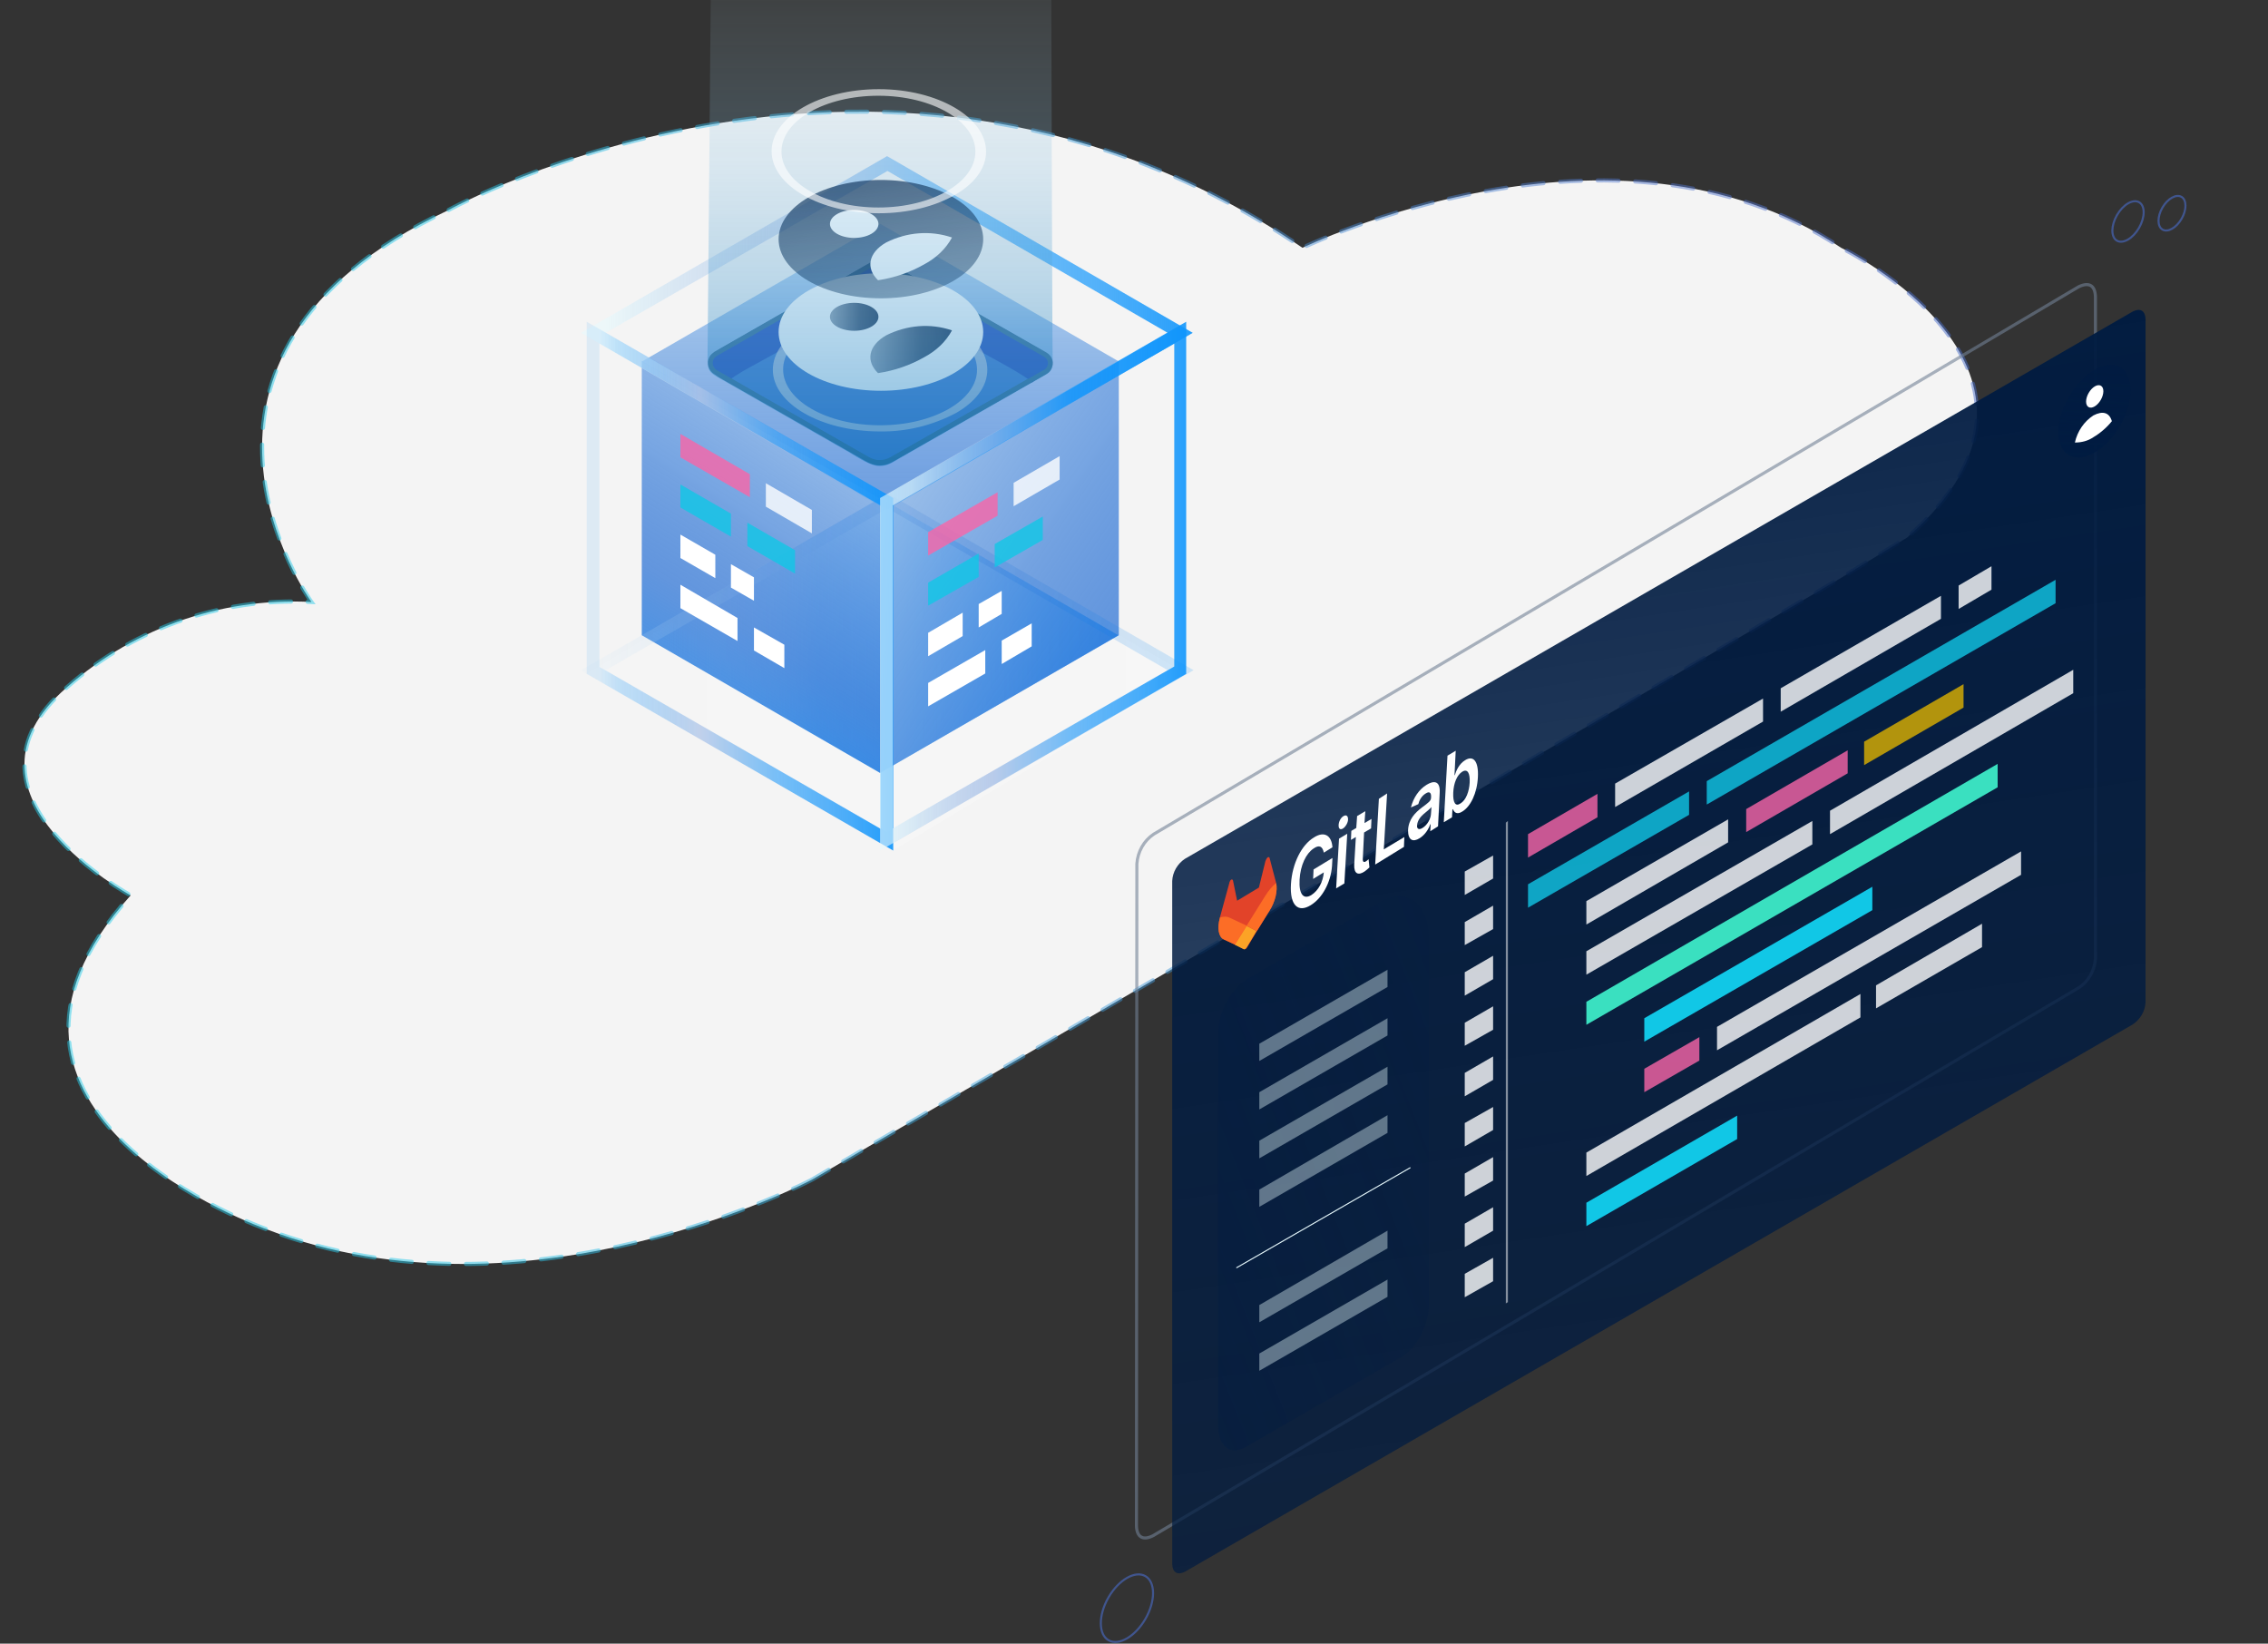 <?xml version="1.0" encoding="UTF-8"?>
<svg xmlns="http://www.w3.org/2000/svg" xmlns:xlink="http://www.w3.org/1999/xlink" version="1.1" id="Ebene_1" x="0px" y="0px" viewBox="0 0 552 400" style="enable-background:new 0 0 552 400;" xml:space="preserve">
<rect x="0" y="0" width="552" height="400" fill="#333333" stroke="none"/>
<style type="text/css">
	.st0{fill:#F4F4F4;stroke:url(#SVGID_1_);stroke-linecap:round;stroke-miterlimit:10;stroke-dasharray:5.08,4.06;}
	.st1{opacity:0.3;fill:url(#SVGID_00000129901357194841036720000009232876356137888690_);enable-background:new    ;}
	.st2{fill:url(#SVGID_00000114754293173784900670000002279520200277083036_);}
	.st3{fill:url(#SVGID_00000049906303209682794950000015653544944164171143_);}
	.st4{fill:url(#SVGID_00000025426837756928847900000010001508156496867489_);}
	.st5{fill:url(#SVGID_00000173867863070343278040000006621930855311227310_);}
	.st6{opacity:0.2;fill:url(#SVGID_00000133516702270563266870000002623360116972689063_);enable-background:new    ;}
	.st7{fill:url(#SVGID_00000070102018223761695530000017850766021418586755_);}
	.st8{fill:#4F84D3;}
	.st9{fill:none;stroke:#4477A0;stroke-width:1.17;stroke-miterlimit:10;}
	.st10{fill:#385FC1;}
	.st11{fill:url(#SVGID_00000005243546363828108990000005017691038159834047_);}
	.st12{fill:url(#SVGID_00000011721303149634715650000013482563083402904996_);}
	.st13{opacity:0.8;fill:#F965A8;enable-background:new    ;}
	.st14{opacity:0.8;}
	.st15{fill:#FFFFFF;}
	.st16{opacity:0.8;fill:#11C7E6;enable-background:new    ;}
	.st17{opacity:0.6;fill:#E6E6E6;enable-background:new    ;}
	.st18{fill:url(#SVGID_00000142153220761254781480000004044915583877501093_);}
	.st19{fill:url(#SVGID_00000058561555171745559600000001090565229048884150_);}
	.st20{fill:url(#SVGID_00000115515904119893335320000003331962272471745688_);}
	.st21{opacity:0.6;}
	.st22{fill:none;stroke:#718095;stroke-width:0.75;stroke-miterlimit:10;}
	.st23{fill:url(#SVGID_00000067195349745004063400000004782813431844693437_);}
	.st24{opacity:0.6;fill:none;stroke:#4A6DCB;stroke-width:0.5;stroke-miterlimit:10;enable-background:new    ;}
	.st25{fill:#FFFFFF;fill-opacity:0;}
	.st26{opacity:0.5;}
	.st27{opacity:0.8;fill:#DDB201;enable-background:new    ;}
	.st28{fill:#3AE0C0;}
	.st29{fill:#11C7E6;}
	.st30{opacity:0.8;fill:#FFFFFF;enable-background:new    ;}
	.st31{fill:url(#SVGID_00000139979083621886958760000001641842159850351778_);}
	.st32{opacity:0.4;fill:url(#SVGID_00000065035656356995662180000010433058226716239784_);enable-background:new    ;}
	.st33{fill:url(#SVGID_00000089549492804427751700000005689625305953634967_);}
	.st34{fill:url(#SVGID_00000144334568956536671240000000656414650298303675_);}
	.st35{fill:url(#SVGID_00000064338773650961102450000005017759421496880539_);}
	.st36{fill:url(#SVGID_00000114058363550300691980000003585622618906576534_);}
	.st37{fill:url(#SVGID_00000010290573257974638170000017777287615411633038_);}
	.st38{fill:url(#SVGID_00000176722968303117331010000000444407461275695269_);}
	.st39{fill:none;stroke:#E7F9FC;stroke-width:0.25;stroke-linecap:round;stroke-miterlimit:10;}
	.st40{fill:url(#SVGID_00000027571807902763015120000000336367692409944720_);}
	.st41{opacity:0.6;fill:#FFFFFF;enable-background:new    ;}
	.st42{fill:#E24329;}
	.st43{fill:#FC6D26;}
	.st44{fill:#FCA326;}
</style>
<g id="Layer_1">
	
		<linearGradient id="SVGID_1_" gradientUnits="userSpaceOnUse" x1="5.503" y1="233.991" x2="481.645" y2="233.991" gradientTransform="matrix(1 0 0 -1 0 401.449)">
		<stop offset="0" style="stop-color:#28CCE8;stop-opacity:0.5"></stop>
		<stop offset="0.2" style="stop-color:#2AC8E7;stop-opacity:0.5"></stop>
		<stop offset="0.84" style="stop-color:#5476CC;stop-opacity:0.47"></stop>
		<stop offset="1" style="stop-color:#4A6DC9;stop-opacity:0.5"></stop>
	</linearGradient>
	<path class="st0" d="M197.6,287.1c0,0-69.2,36.5-132.6,12.1c0,0-81.1-28.3-33.2-81.3c0,0-44.2-23.9-17-49.3   c16.5-15.3,38.5-23.3,61-22.1c0,0-42.8-59.4,33.2-95.3c0,0,107-59.7,208,9.1c0,0,76-36.9,131.1,0c0,0,62.1,30.1,16.1,70.5   L447,141.3L197.6,287.1z"></path>
	
		<linearGradient id="SVGID_00000003788250910344068010000018362294579722637489_" gradientUnits="userSpaceOnUse" x1="142.78" y1="-3.526" x2="288.78" y2="-3.526" gradientTransform="matrix(1 0 0 1 0 167.611)">
		<stop offset="0" style="stop-color:#FFFFFF;stop-opacity:0.4"></stop>
		<stop offset="0.17" style="stop-color:#FFFFFF;stop-opacity:0.44"></stop>
		<stop offset="0.45" style="stop-color:#FFFFFF;stop-opacity:0.54"></stop>
		<stop offset="0.8" style="stop-color:#FFFFFF;stop-opacity:0.7"></stop>
		<stop offset="0.99" style="stop-color:#FFFFFF;stop-opacity:0.8"></stop>
	</linearGradient>
	
		<polygon style="opacity:0.3;fill:url(#SVGID_00000003788250910344068010000018362294579722637489_);enable-background:new    ;" points="   142.8,164 217.4,207 288.8,164 214.2,121.2  "></polygon>
	
		<linearGradient id="SVGID_00000028319243806706750380000008806891335625454215_" gradientUnits="userSpaceOnUse" x1="156.24" y1="-12.981" x2="272.29" y2="-12.981" gradientTransform="matrix(1 0 0 1 0 167.611)">
		<stop offset="4.000000e-02" style="stop-color:#E7F9FC;stop-opacity:0"></stop>
		<stop offset="0.1" style="stop-color:#D8ECF7;stop-opacity:5.000000e-02"></stop>
		<stop offset="0.37" style="stop-color:#0F95FC;stop-opacity:0.24"></stop>
		<stop offset="0.62" style="stop-color:#0F95FC;stop-opacity:0.38"></stop>
		<stop offset="0.84" style="stop-color:#0F95FC;stop-opacity:0.47"></stop>
		<stop offset="1" style="stop-color:#0F95FC;stop-opacity:0.5"></stop>
	</linearGradient>
	<path style="fill:url(#SVGID_00000028319243806706750380000008806891335625454215_);" d="M156.2,154.7l58.1-33.5l57.9,33.4   l-58,33.5L156.2,154.7z"></path>
	
		<linearGradient id="SVGID_00000028314835712326397960000004070814528684952998_" gradientUnits="userSpaceOnUse" x1="214.265" y1="-313.121" x2="214.265" y2="-475.821" gradientTransform="matrix(1 0 0 -1 0 -276.551)">
		<stop offset="2.000000e-02" style="stop-color:#D8ECF7;stop-opacity:0.9"></stop>
		<stop offset="0.64" style="stop-color:#0056CE;stop-opacity:0.6"></stop>
		<stop offset="1" style="stop-color:#0F95FC;stop-opacity:0.9"></stop>
	</linearGradient>
	<path style="fill:url(#SVGID_00000028314835712326397960000004070814528684952998_);" d="M156.2,88l58.1-33.5l57.9,33.4l-58,33.5   L156.2,88z"></path>
	
		<linearGradient id="SVGID_00000082338239769301837180000006648984608240650423_" gradientUnits="userSpaceOnUse" x1="225.553" y1="-350.257" x2="150.363" y2="-470.187" gradientTransform="matrix(1 0 0 -1 0 -276.551)">
		<stop offset="2.000000e-02" style="stop-color:#D8ECF7;stop-opacity:0.9"></stop>
		<stop offset="0.64" style="stop-color:#0056CE;stop-opacity:0.6"></stop>
		<stop offset="1" style="stop-color:#0F95FC;stop-opacity:0.9"></stop>
	</linearGradient>
	<path style="fill:url(#SVGID_00000082338239769301837180000006648984608240650423_);" d="M156.2,154.6V87.9l58,33.4v66.8   L156.2,154.6z"></path>
	
		<linearGradient id="SVGID_00000093154794327958993670000003190990115612726205_" gradientUnits="userSpaceOnUse" x1="180.521" y1="-371.989" x2="319.891" y2="-466.549" gradientTransform="matrix(1 0 0 -1 0 -276.551)">
		<stop offset="2.000000e-02" style="stop-color:#D8ECF7;stop-opacity:0.9"></stop>
		<stop offset="0.64" style="stop-color:#0056CE;stop-opacity:0.6"></stop>
		<stop offset="1" style="stop-color:#0F95FC;stop-opacity:0.9"></stop>
	</linearGradient>
	<path style="fill:url(#SVGID_00000093154794327958993670000003190990115612726205_);" d="M272.3,154.6V87.9l-58.1,33.4v66.8   L272.3,154.6z"></path>
	
		<linearGradient id="SVGID_00000106131791620353333680000005816050728814880151_" gradientUnits="userSpaceOnUse" x1="141.39" y1="-4.501" x2="290.49" y2="-4.501" gradientTransform="matrix(1 0 0 1 0 167.611)">
		<stop offset="2.000000e-02" style="stop-color:#D8ECF7;stop-opacity:0.9"></stop>
		<stop offset="0.64" style="stop-color:#0056CE;stop-opacity:0.6"></stop>
		<stop offset="1" style="stop-color:#0F95FC;stop-opacity:0.9"></stop>
	</linearGradient>
	<path style="opacity:0.2;fill:url(#SVGID_00000106131791620353333680000005816050728814880151_);enable-background:new    ;" d="   M215.8,206.1l-74.4-43l74.7-43l74.4,43L215.8,206.1z M147.4,163.1l68.4,39.4l68.4-39.4l-68.2-39.4L147.4,163.1z"></path>
	
		<linearGradient id="SVGID_00000060714791211715203310000008307343307371153848_" gradientUnits="userSpaceOnUse" x1="141.39" y1="-86.581" x2="290.34" y2="-86.581" gradientTransform="matrix(1 0 0 1 0 167.611)">
		<stop offset="4.000000e-02" style="stop-color:#E7F9FC;stop-opacity:0.6"></stop>
		<stop offset="0.1" style="stop-color:#D8ECF7;stop-opacity:0.7"></stop>
		<stop offset="0.37" style="stop-color:#9BB5E3;stop-opacity:0.5"></stop>
		<stop offset="0.62" style="stop-color:#0F95FC;stop-opacity:0.5"></stop>
		<stop offset="0.84" style="stop-color:#0F95FC;stop-opacity:0.7"></stop>
		<stop offset="1" style="stop-color:#0F95FC;stop-opacity:0.9"></stop>
	</linearGradient>
	<path style="fill:url(#SVGID_00000060714791211715203310000008307343307371153848_);" d="M215.8,124.1L141.4,81l74.5-43l74.4,43   L215.8,124.1z M147.4,81l68.4,39.4l68.4-39.4l-68.2-39.4L147.4,81z"></path>
	<path class="st8" d="M217,65l37,21.2c1.2,0.7,1.7,2.3,1,3.5c-0.2,0.4-0.6,0.7-1,1l-37,21.1c-1.8,1-4,1-5.8,0l-35.8-20.4   c-1.6-0.9-2.2-3-1.3-4.6c0.3-0.5,0.7-1,1.3-1.3L211.2,65C213,64,215.2,64,217,65z"></path>
	<path class="st9" d="M217,65l37,21.2c1.2,0.7,1.7,2.3,1,3.5c-0.2,0.4-0.6,0.7-1,1l-37,21.1c-1.8,1-4,1-5.8,0l-35.8-20.4   c-1.6-0.9-2.2-3-1.3-4.6c0.3-0.5,0.7-1,1.3-1.3L211.2,65C213,64,215.2,64,217,65z"></path>
	<path class="st10" d="M177.2,93c-0.1-0.4,2.6-2.2,6-4l26.2-14.4l0.2-0.1c5.3-2.7,5.3-1.9,9.6,0.3L244.9,89c3.4,1.9,6.2,3.7,6.3,4.1   l1.5-1.4c0.5-0.4,2.9-1.4,2.8-2.7l-0.3-1.8c-0.1-0.9-2.1-1.4-2.8-1.9l-34.4-19.2H218c-3.2-2.4-3.9-3-8.1,0.1h-0.1l-34.4,19.3   c-4.4,1.9-2.3,4.3-2.1,4.6c0,0,0.4-0.2,0.4-0.2c1.2,1.2,1.9,1.7,2.6,2.4L177.2,93z"></path>
	<path class="st9" d="M216.2,64.5l38.2,21.8c1.2,0.7,1.6,2.1,0.9,3.3c-0.2,0.4-0.5,0.7-0.9,0.9L216.7,112c-1.6,0.9-3.5,0.9-5.1,0   l-37.4-21.4c-1.2-0.7-1.7-2.3-1-3.5c0.2-0.4,0.6-0.7,1-1l37.9-21.7C213.4,63.8,215,63.8,216.2,64.5z"></path>
	
		<linearGradient id="SVGID_00000089539017758000952430000009746180934229907849_" gradientUnits="userSpaceOnUse" x1="142.78" y1="-24.971" x2="217.35" y2="-24.971" gradientTransform="matrix(1 0 0 1 0 167.611)">
		<stop offset="4.000000e-02" style="stop-color:#0F95FC;stop-opacity:0.1"></stop>
		<stop offset="0.1" style="stop-color:#0F95FC;stop-opacity:0.2"></stop>
		<stop offset="0.37" style="stop-color:#9BB5E3;stop-opacity:0.5"></stop>
		<stop offset="0.62" style="stop-color:#0F95FC;stop-opacity:0.5"></stop>
		<stop offset="0.84" style="stop-color:#0F95FC;stop-opacity:0.7"></stop>
		<stop offset="1" style="stop-color:#0F95FC;stop-opacity:0.9"></stop>
	</linearGradient>
	<path style="fill:url(#SVGID_00000089539017758000952430000009746180934229907849_);" d="M217.4,207l-74.6-43V78.3l74.6,42.9V207z    M145.9,162.3l68.4,39.4V123l-68.4-39.4V162.3z"></path>
	
		<linearGradient id="SVGID_00000097466388729710872590000017467155399450928550_" gradientUnits="userSpaceOnUse" x1="214.21" y1="-24.971" x2="288.78" y2="-24.971" gradientTransform="matrix(1 0 0 1 0 167.611)">
		<stop offset="4.000000e-02" style="stop-color:#E7F9FC;stop-opacity:0.6"></stop>
		<stop offset="0.1" style="stop-color:#D8ECF7;stop-opacity:0.7"></stop>
		<stop offset="0.37" style="stop-color:#9BB5E3;stop-opacity:0.5"></stop>
		<stop offset="0.62" style="stop-color:#0F95FC;stop-opacity:0.5"></stop>
		<stop offset="0.84" style="stop-color:#0F95FC;stop-opacity:0.7"></stop>
		<stop offset="1" style="stop-color:#0F95FC;stop-opacity:0.9"></stop>
	</linearGradient>
	<path style="fill:url(#SVGID_00000097466388729710872590000017467155399450928550_);" d="M214.2,207v-85.8l74.5-42.9V164L214.2,207   z M217.3,123v78.6l68.5-39.4V83.6L217.3,123z"></path>
	<polygon class="st13" points="182.5,115.4 165.6,105.6 165.6,111.3 182.5,121  "></polygon>
	<g class="st14">
		<polygon class="st15" points="197.6,124.1 186.4,117.6 186.4,123.3 197.6,129.8   "></polygon>
	</g>
	<polygon class="st15" points="174.1,135 165.6,130.1 165.6,135.8 174.1,140.7  "></polygon>
	<polygon class="st15" points="183.5,140.5 177.9,137.3 177.9,143 183.5,146.2  "></polygon>
	<polygon class="st16" points="177.9,125 165.6,117.9 165.6,123.5 177.9,130.6  "></polygon>
	<polygon class="st16" points="181.9,127.2 181.9,132.9 193.5,139.6 193.5,133.9  "></polygon>
	<polygon class="st15" points="179.5,150.4 165.6,142.3 165.6,148 179.5,156  "></polygon>
	<polygon class="st15" points="190.9,156.9 183.5,152.7 183.5,158.3 190.9,162.6  "></polygon>
	<polygon class="st13" points="242.8,119.8 225.9,129.5 225.9,135.2 242.8,125.5  "></polygon>
	<g class="st14">
		<polygon class="st15" points="257.9,111 246.7,117.5 246.7,123.2 257.9,116.7   "></polygon>
	</g>
	<polygon class="st15" points="234.3,149.1 225.9,154 225.9,159.7 234.3,154.8  "></polygon>
	<polygon class="st15" points="243.8,143.8 238.2,147 238.2,152.7 243.8,149.4  "></polygon>
	<polygon class="st16" points="238.2,134.7 225.9,141.8 225.9,147.4 238.2,140.4  "></polygon>
	<polygon class="st16" points="242.1,132.4 242.1,138.1 253.8,131.4 253.8,125.7  "></polygon>
	<polygon class="st15" points="239.8,158.2 225.9,166.2 225.9,171.9 239.8,163.9  "></polygon>
	<polygon class="st15" points="251.1,151.7 243.8,155.9 243.8,161.6 251.1,157.3  "></polygon>
	<path class="st17" d="M232.7,100.5c-5.7,3-12,4.6-18.5,4.5c-14.4,0-26.1-6.8-26.1-15l0,0c0-8.3,11.7-15.1,26.1-15.1   s26.1,6.8,26.1,15.1C240.3,94.1,237.4,97.8,232.7,100.5z M190.6,89.9c0,7.5,10.6,13.6,23.6,13.6s23.7-6.1,23.6-13.6   s-10.6-13.7-23.6-13.7S190.6,82.4,190.6,89.9z"></path>
	<ellipse class="st15" cx="214.4" cy="80.8" rx="24.9" ry="14.3"></ellipse>
	
		<linearGradient id="SVGID_00000181077443140215824790000016014685098939636902_" gradientUnits="userSpaceOnUse" x1="202.01" y1="324.339" x2="213.89" y2="324.339" gradientTransform="matrix(1 0 0 -1 0 401.449)">
		<stop offset="4.000000e-02" style="stop-color:#001B41;stop-opacity:0.4"></stop>
		<stop offset="0.1" style="stop-color:#001B41;stop-opacity:0.44"></stop>
		<stop offset="0.62" style="stop-color:#001B41;stop-opacity:0.71"></stop>
		<stop offset="1" style="stop-color:#001B41;stop-opacity:0.8"></stop>
	</linearGradient>
	<ellipse style="fill:url(#SVGID_00000181077443140215824790000016014685098939636902_);" cx="207.9" cy="77.1" rx="5.9" ry="3.4"></ellipse>
	
		<linearGradient id="SVGID_00000107546849939214886940000011932862898437445565_" gradientUnits="userSpaceOnUse" x1="211.831" y1="316.384" x2="231.651" y2="316.384" gradientTransform="matrix(1 0 0 -1 0 401.449)">
		<stop offset="4.000000e-02" style="stop-color:#001B41;stop-opacity:0.4"></stop>
		<stop offset="0.1" style="stop-color:#001B41;stop-opacity:0.44"></stop>
		<stop offset="0.62" style="stop-color:#001B41;stop-opacity:0.71"></stop>
		<stop offset="1" style="stop-color:#001B41;stop-opacity:0.8"></stop>
	</linearGradient>
	<path style="fill:url(#SVGID_00000107546849939214886940000011932862898437445565_);" d="M225,86.9c2.8-1.5,5.2-3.7,6.7-6.5   c-5.3-1.8-11-1.3-16,1.2c-4.4,2.5-5,6.3-2,9.2C217.7,90.2,221.5,88.9,225,86.9z"></path>
	
		<linearGradient id="SVGID_00000067201756103206458440000007287613428305581750_" gradientUnits="userSpaceOnUse" x1="823.363" y1="-3671.916" x2="849.063" y2="-3726.946" gradientTransform="matrix(0.87 -0.5 1 0.58 3181.931 2616.01)">
		<stop offset="4.000000e-02" style="stop-color:#001B41;stop-opacity:0.4"></stop>
		<stop offset="0.1" style="stop-color:#001B41;stop-opacity:0.44"></stop>
		<stop offset="0.62" style="stop-color:#001B41;stop-opacity:0.71"></stop>
		<stop offset="1" style="stop-color:#001B41;stop-opacity:0.8"></stop>
	</linearGradient>
	
		<ellipse style="fill:url(#SVGID_00000067201756103206458440000007287613428305581750_);" cx="214.4" cy="58.2" rx="24.9" ry="14.4"></ellipse>
	<ellipse class="st15" cx="207.9" cy="54.5" rx="5.9" ry="3.4"></ellipse>
	<path class="st15" d="M225,64.3c2.8-1.5,5.2-3.7,6.7-6.5c-5.3-1.8-11-1.3-16,1.2c-4.4,2.5-5,6.3-2,9.2   C217.7,67.6,221.5,66.3,225,64.3z"></path>
	<g class="st21">
		<path class="st22" d="M510,233.3c-0.2,2.9-1.7,5.6-4.1,7.1L280.7,373.7c-2.5,1.3-4,0.4-4.1-2.3l0.1-161.2c0.2-2.9,1.7-5.6,4.1-7.2    L505.9,69.8c2.5-1.2,4-0.4,4.1,2.4L510,233.3z"></path>
	</g>
	
		<linearGradient id="SVGID_00000111882655147167179580000006309296511978878113_" gradientUnits="userSpaceOnUse" x1="491.529" y1="278.607" x2="263.849" y2="506.287" gradientTransform="matrix(1 -1.15 0 1 6.74 312.551)">
		<stop offset="0" style="stop-color:#001B41"></stop>
		<stop offset="1" style="stop-color:#001B41;stop-opacity:0.6"></stop>
	</linearGradient>
	<path style="fill:url(#SVGID_00000111882655147167179580000006309296511978878113_);" d="M522.2,243.9c-0.1,2.2-1.3,4.2-3.1,5.4   L288.4,382.5c-1.8,0.9-3,0.2-3.1-1.8V214.4c0.1-2.2,1.3-4.2,3.1-5.4L519.1,75.8c1.8-0.9,3-0.2,3.1,1.8V243.9z"></path>
	<ellipse transform="matrix(0.5 -0.866 0.866 0.5 212.255 475.534)" class="st24" cx="518" cy="53.9" rx="5.4" ry="3.1"></ellipse>
	<ellipse transform="matrix(0.498 -0.867 0.867 0.498 -201.8 434.31)" class="st24" cx="274.4" cy="391.5" rx="9" ry="5.2"></ellipse>
	<ellipse transform="matrix(0.5 -0.866 0.866 0.5 219.388 483.707)" class="st24" cx="528.6" cy="51.9" rx="4.6" ry="2.7"></ellipse>
	<polygon class="st25" points="509.8,238.7 351.8,329.9 351.8,201.7 509.8,110.5  "></polygon>
	<g class="st14">
		<polygon class="st15" points="356.5,212.1 356.5,217.8 363.4,213.8 363.4,208.2   "></polygon>
		<polygon class="st15" points="356.5,224.4 356.5,230 363.4,226.1 363.4,220.4   "></polygon>
		<polygon class="st15" points="356.5,236.6 356.5,242.3 363.4,238.3 363.4,232.6   "></polygon>
		<polygon class="st15" points="356.5,248.9 356.5,254.5 363.4,250.6 363.4,244.9   "></polygon>
		<polygon class="st15" points="356.5,261.1 356.5,266.8 363.4,262.8 363.4,257.1   "></polygon>
		<polygon class="st15" points="356.5,273.3 356.5,279 363.4,275 363.4,269.4   "></polygon>
		<polygon class="st15" points="356.5,285.6 356.5,291.2 363.4,287.3 363.4,281.6   "></polygon>
		<polygon class="st15" points="356.5,297.8 356.5,303.5 363.4,299.5 363.4,293.8   "></polygon>
		<polygon class="st15" points="356.5,310 356.5,315.7 363.4,311.8 363.4,306.1   "></polygon>
	</g>
	<g class="st26">
		<polygon class="st15" points="367,316.9 366.5,317.2 366.5,200.2 367,199.8   "></polygon>
		<polygon class="st25" points="505.1,118.9 353.3,206.6 353.3,205.9 505.1,118.2   "></polygon>
	</g>
	<polygon class="st13" points="388.8,193.2 371.9,203 371.9,208.7 388.8,198.9  "></polygon>
	<g class="st14">
		<polygon class="st15" points="429.1,170 393.1,190.7 393.1,196.4 429.1,175.6   "></polygon>
		<polygon class="st15" points="476.7,142.5 476.7,148.2 484.7,143.5 484.7,137.8   "></polygon>
	</g>
	<g class="st14">
		<polygon class="st15" points="472.4,145 433.4,167.5 433.4,173.2 472.4,150.6   "></polygon>
	</g>
	<polygon class="st16" points="411.1,192.6 371.9,215.2 371.9,220.9 411.1,198.3  "></polygon>
	<polygon class="st16" points="500.3,141.1 415.4,190.1 415.4,195.8 500.3,146.8  "></polygon>
	<polygon class="st27" points="453.7,180.5 453.7,186.2 477.9,172.2 477.9,166.5  "></polygon>
	<g class="st14">
		<polygon class="st15" points="420.6,199.4 386.1,219.3 386.1,225 420.6,205   "></polygon>
	</g>
	<polygon class="st13" points="449.7,182.6 425,196.9 425,202.5 449.7,188.2  "></polygon>
	<polygon class="st28" points="386.1,243.8 386.1,249.4 486.2,191.6 486.2,185.9  "></polygon>
	<polygon class="st29" points="455.7,215.8 400.2,247.8 400.2,253.5 455.7,221.5  "></polygon>
	<g class="st14">
		<polygon class="st15" points="441.1,199.8 386.1,231.5 386.1,237.2 441.1,205.5   "></polygon>
	</g>
	<g class="st14">
		<polygon class="st15" points="445.4,197.3 445.4,203 504.6,168.7 504.6,163   "></polygon>
	</g>
	<polygon class="st30" points="386.1,280.5 386.1,286.2 452.8,247.6 452.8,241.9  "></polygon>
	<polygon class="st29" points="386.1,292.7 386.1,298.4 422.8,277.2 422.8,271.5  "></polygon>
	<polygon class="st13" points="413.6,252.4 400.2,260.1 400.2,265.8 413.6,258.1  "></polygon>
	<polygon class="st30" points="491.9,207.2 417.9,249.9 417.9,255.6 491.9,212.9  "></polygon>
	<polygon class="st30" points="456.6,239.8 456.6,245.4 482.4,230.5 482.4,224.8  "></polygon>
	
		<linearGradient id="SVGID_00000001628330955068431830000007814302682432753545_" gradientUnits="userSpaceOnUse" x1="1633.008" y1="-3437.447" x2="1645.849" y2="-3464.947" gradientTransform="matrix(0.868 -0.503 2.294711e-03 1.156 -905.438 4915.498)">
		<stop offset="4.000000e-02" style="stop-color:#001B41;stop-opacity:0.4"></stop>
		<stop offset="0.1" style="stop-color:#001B41"></stop>
		<stop offset="0.62" style="stop-color:#001B41;stop-opacity:0.71"></stop>
		<stop offset="1" style="stop-color:#001B41;stop-opacity:0.8"></stop>
	</linearGradient>
	<path style="fill:url(#SVGID_00000001628330955068431830000007814302682432753545_);" d="M503.6,96.5c3.4-5.9,9-9.1,12.4-7.2   c3.4,2,3.4,8.4,0,14.3c-3.4,5.9-9,9.1-12.4,7.2C500.1,108.9,500.1,102.4,503.6,96.5z"></path>
	<ellipse transform="matrix(0.5 -0.866 0.866 0.5 171.359 489.707)" class="st15" cx="509.8" cy="96.5" rx="3" ry="1.7"></ellipse>
	<path class="st15" d="M509.5,106.4c1.7-1,3.3-2.4,4.5-3.9c-0.6-2.1-2.2-2.6-4.5-1.4c-2.3,1.5-3.9,3.9-4.5,6.6   C506.6,107.7,508.2,107.3,509.5,106.4z"></path>
	
		<linearGradient id="SVGID_00000102542848485099978240000001656742101601088661_" gradientUnits="userSpaceOnUse" x1="3083.496" y1="3165.712" x2="3130.341" y2="3118.858" gradientTransform="matrix(0.87 -0.5 -0.5 1.44 -811.496 -2684.506)">
		<stop offset="0" style="stop-color:#001B41"></stop>
		<stop offset="0.54" style="stop-color:#001B41;stop-opacity:0.64"></stop>
		<stop offset="1" style="stop-color:#001B41;stop-opacity:0.4"></stop>
	</linearGradient>
	<path style="opacity:0.4;fill:url(#SVGID_00000102542848485099978240000001656742101601088661_);enable-background:new    ;" d="   M341,330.3l-37.7,21.8c-3.9,2.2-6.8-0.1-6.8-5.2v-95.5c0.1-5.2,2.6-10,6.8-13l32.5-18.8c6.6-3.9,12,0.2,12,9.1v88.6   C347.8,322.3,344.8,328.2,341,330.3z"></path>
	
		<linearGradient id="SVGID_00000109711472035763920790000000465284369047158674_" gradientUnits="userSpaceOnUse" x1="-302.421" y1="1787.502" x2="-310.021" y2="1780.932" gradientTransform="matrix(0.87 -0.5 0 1.15 -752.11 -2719.346)">
		<stop offset="0" style="stop-color:#E7F9FC;stop-opacity:0.4"></stop>
		<stop offset="0.81" style="stop-color:#28CCE8;stop-opacity:0.8"></stop>
	</linearGradient>
	<polygon style="fill:url(#SVGID_00000109711472035763920790000000465284369047158674_);" points="337.7,240.2 306.5,258.2    306.5,254 337.7,236  "></polygon>
	
		<linearGradient id="SVGID_00000006669484119156253000000010988245718157780665_" gradientUnits="userSpaceOnUse" x1="-300.444" y1="1795.475" x2="-308.044" y2="1788.885" gradientTransform="matrix(0.87 -0.5 0 1.15 -752.11 -2719.346)">
		<stop offset="0" style="stop-color:#E7F9FC;stop-opacity:0.4"></stop>
		<stop offset="0.81" style="stop-color:#28CCE8;stop-opacity:0.8"></stop>
	</linearGradient>
	<polygon style="fill:url(#SVGID_00000006669484119156253000000010988245718157780665_);" points="337.7,252 306.5,270 306.5,265.8    337.7,247.8  "></polygon>
	
		<linearGradient id="SVGID_00000066473801686529296270000001476643611053001093_" gradientUnits="userSpaceOnUse" x1="-301.458" y1="1806.894" x2="-309.058" y2="1800.314" gradientTransform="matrix(0.87 -0.5 0 1.15 -752.11 -2719.346)">
		<stop offset="0" style="stop-color:#E7F9FC;stop-opacity:0.4"></stop>
		<stop offset="0.81" style="stop-color:#28CCE8;stop-opacity:0.8"></stop>
	</linearGradient>
	<polygon style="fill:url(#SVGID_00000066473801686529296270000001476643611053001093_);" points="337.7,263.9 306.5,281.9    306.5,277.6 337.7,259.6  "></polygon>
	
		<linearGradient id="SVGID_00000002373769797224955920000006511506253473716873_" gradientUnits="userSpaceOnUse" x1="-300.478" y1="1816.008" x2="-308.078" y2="1809.418" gradientTransform="matrix(0.87 -0.5 0 1.15 -752.11 -2719.346)">
		<stop offset="0" style="stop-color:#E7F9FC;stop-opacity:0.4"></stop>
		<stop offset="0.81" style="stop-color:#28CCE8;stop-opacity:0.8"></stop>
	</linearGradient>
	<polygon style="fill:url(#SVGID_00000002373769797224955920000006511506253473716873_);" points="337.7,275.7 306.5,293.7    306.5,289.5 337.7,271.4  "></polygon>
	
		<linearGradient id="SVGID_00000149365196213995792780000004952200626324422816_" gradientUnits="userSpaceOnUse" x1="-300.531" y1="1840.391" x2="-308.131" y2="1833.801" gradientTransform="matrix(0.87 -0.5 0 1.15 -752.11 -2719.346)">
		<stop offset="0" style="stop-color:#E7F9FC;stop-opacity:0.4"></stop>
		<stop offset="0.81" style="stop-color:#28CCE8;stop-opacity:0.8"></stop>
	</linearGradient>
	<polygon style="fill:url(#SVGID_00000149365196213995792780000004952200626324422816_);" points="337.7,303.8 306.5,321.8    306.5,317.6 337.7,299.5  "></polygon>
	
		<linearGradient id="SVGID_00000093165120711292562400000016702986611517556391_" gradientUnits="userSpaceOnUse" x1="-302.551" y1="1852.963" x2="-310.151" y2="1846.393" gradientTransform="matrix(0.87 -0.5 0 1.15 -752.11 -2719.346)">
		<stop offset="0" style="stop-color:#E7F9FC;stop-opacity:0.4"></stop>
		<stop offset="0.81" style="stop-color:#28CCE8;stop-opacity:0.8"></stop>
	</linearGradient>
	<polygon style="fill:url(#SVGID_00000093165120711292562400000016702986611517556391_);" points="337.7,315.6 306.5,333.6    306.5,329.4 337.7,311.4  "></polygon>
	<line class="st39" x1="301" y1="308.5" x2="343.2" y2="284.2"></line>
	
		<linearGradient id="SVGID_00000111883331444906013590000008825079019323225790_" gradientUnits="userSpaceOnUse" x1="-9589.177" y1="425.349" x2="-9589.177" y2="288.069" gradientTransform="matrix(-1 0 0 -1 -9374.91 401.449)">
		<stop offset="0" style="stop-color:#E7F9FC;stop-opacity:0"></stop>
		<stop offset="1" style="stop-color:#0071BC;stop-opacity:0.5"></stop>
	</linearGradient>
	<path style="fill:url(#SVGID_00000111883331444906013590000008825079019323225790_);" d="M173.2-23.8l82.6-0.1   c0,0,0.3,109.1,0.4,111.1s0.1,3.2-2.2,4.3c0,0-20.1,11.5-29.4,16.8l-5.6,3.2c-1.9,1.1-2.9,1.9-5,1.9s-5.1-2-7.1-3.2l-32.4-18.5   c-1.9-1.1-2.3-1.8-2.3-4.2S173.2-23.8,173.2-23.8z"></path>
	<path class="st41" d="M232.3,47.5c-4.7,2.7-11.2,4.4-18.4,4.4c-14.4,0-26.1-6.8-26.1-15.1l0,0c0-8.3,11.7-15.1,26.1-15.1   S240,28.6,240,36.9C240,41,237.1,44.8,232.3,47.5z M190.2,36.9c0,7.5,10.6,13.6,23.6,13.6s23.6-6.1,23.6-13.6s-10.6-13.6-23.6-13.6   S190.2,29.3,190.2,36.9z"></path>
	<g id="GitLab_Logo">
		<path class="st42" d="M310.6,214.9L310.6,214.9l-1.6-6.1c0-0.1-0.1-0.2-0.2-0.2c-0.2-0.1-0.5,0.2-0.7,0.7c0,0.1-0.1,0.2-0.1,0.2    l-1.6,6.5l-5.3,3.2l-1-4.9c-0.1-0.3-0.3-0.4-0.6-0.1c0,0-0.1,0.1-0.1,0.2c-0.1,0.1-0.2,0.3-0.2,0.5l-2.3,8.4l0,0.1    c-0.7,2.5-0.3,4.6,0.9,5.2l0,0l0,0l2.8,1.3l1.4,0.7l0.8,0.4c0.2,0.1,0.5-0.1,0.7-0.4l0.9-1.5l1.5-2.5l3.1-5l0,0    C310.4,219.4,311,216.7,310.6,214.9z"></path>
		<path class="st43" d="M310.6,214.9L310.6,214.9c-1,0.8-1.9,1.9-2.7,3.2l-4.5,7.2l2.5,1.3l3.1-5l0,0    C310.4,219.4,311,216.7,310.6,214.9z"></path>
		<path class="st44" d="M300.5,229.9l1.4,0.7l0.8,0.4c0.2,0.1,0.5-0.1,0.7-0.4l0.9-1.5l1.5-2.5l-2.5-1.3L300.5,229.9z"></path>
		<path class="st43" d="M299.4,223.4c-0.7-0.4-1.6-0.4-2.5-0.1l0,0.1c-0.7,2.5-0.3,4.6,0.9,5.2l0,0l0,0l2.8,1.3l2.9-4.6L299.4,223.4    z"></path>
		<path class="st15" d="M322.2,207.5l2.1-1.3c-0.2-2.9-2-4-4.5-2.4c-3,1.8-5.3,6.3-5.6,11.4c-0.3,5.1,1.7,7,4.8,5.1    c2.8-1.7,4.9-5.5,5.2-9.6l0.1-1.9l-4.6,2.8l-0.1,2.3l2.6-1.6c-0.2,2.3-1.3,4.4-3,5.5c-1.9,1.2-3.1-0.1-2.9-3.7    c0.2-3.6,1.6-6.4,3.4-7.6C321.1,205.5,321.9,206,322.2,207.5z"></path>
		<path class="st15" d="M325.2,216.2l2-1.2l0.7-12.1l-2,1.2L325.2,216.2z M326.9,201.6c0.6-0.4,1.2-1.4,1.2-2.2    c0-0.8-0.4-1.2-1.1-0.8s-1.2,1.4-1.2,2.3S326.3,202,326.9,201.6L326.9,201.6z"></path>
		<path class="st15" d="M333.8,199.3l-1.7,1l0.2-2.9l-2,1.2l-0.2,2.9l-1.2,0.7l-0.1,2.2l1.2-0.7l-0.4,6.7c-0.1,2.3,1,2.7,2.5,1.7    c0.4-0.3,0.8-0.6,1.2-1l-0.2-2c-0.2,0.2-0.4,0.3-0.6,0.5c-0.5,0.3-0.9,0.3-0.8-0.8l0.3-6.2l1.7-1L333.8,199.3z"></path>
		<path class="st15" d="M334.7,210.4l7-4.3l0.1-2.4l-5,3l0.8-13.6l-2,1.3L334.7,210.4z"></path>
		<path class="st15" d="M345.5,204c1.3-0.8,2.2-2.2,2.6-3.4l0.1,0l-0.1,1.7l1.9-1.2l0.4-8.1c0.2-3.2-1.6-3-3.2-2    c-1.8,1.1-3.2,3.1-3.8,5.5l1.8-0.8c0.2-0.9,0.8-2,1.8-2.6c0.9-0.6,1.4-0.2,1.3,1l0,0c0,0.8-0.6,1.2-2.2,2.4    c-1.7,1.3-3.3,2.9-3.4,5.6C342.7,204.5,343.9,205,345.5,204z M346.2,201.5c-0.8,0.5-1.4,0.3-1.3-0.7c0.1-1.1,0.8-2,1.6-2.7    c0.5-0.4,1.6-1.3,1.9-1.7l-0.1,1.4C348.3,199.2,347.4,200.8,346.2,201.5L346.2,201.5z"></path>
		<path class="st15" d="M351.4,200.1l2-1.2l0.1-1.9l0.1-0.1c0.3,0.7,0.9,1.5,2.3,0.6c2-1.2,3.6-4.4,3.8-8.4c0.2-4-1.2-5.3-3.1-4.1    c-1.5,0.9-2.2,2.6-2.5,3.6l-0.1,0.1l0.3-6l-2,1.2L351.4,200.1z M353.7,192.9c0.1-2.3,0.9-4.3,2.2-5.1c1.3-0.8,1.9,0.4,1.8,2.6    c-0.1,2.2-0.9,4.3-2.2,5.1C354.2,196.4,353.6,195.3,353.7,192.9L353.7,192.9z"></path>
	</g>
</g>
</svg>
